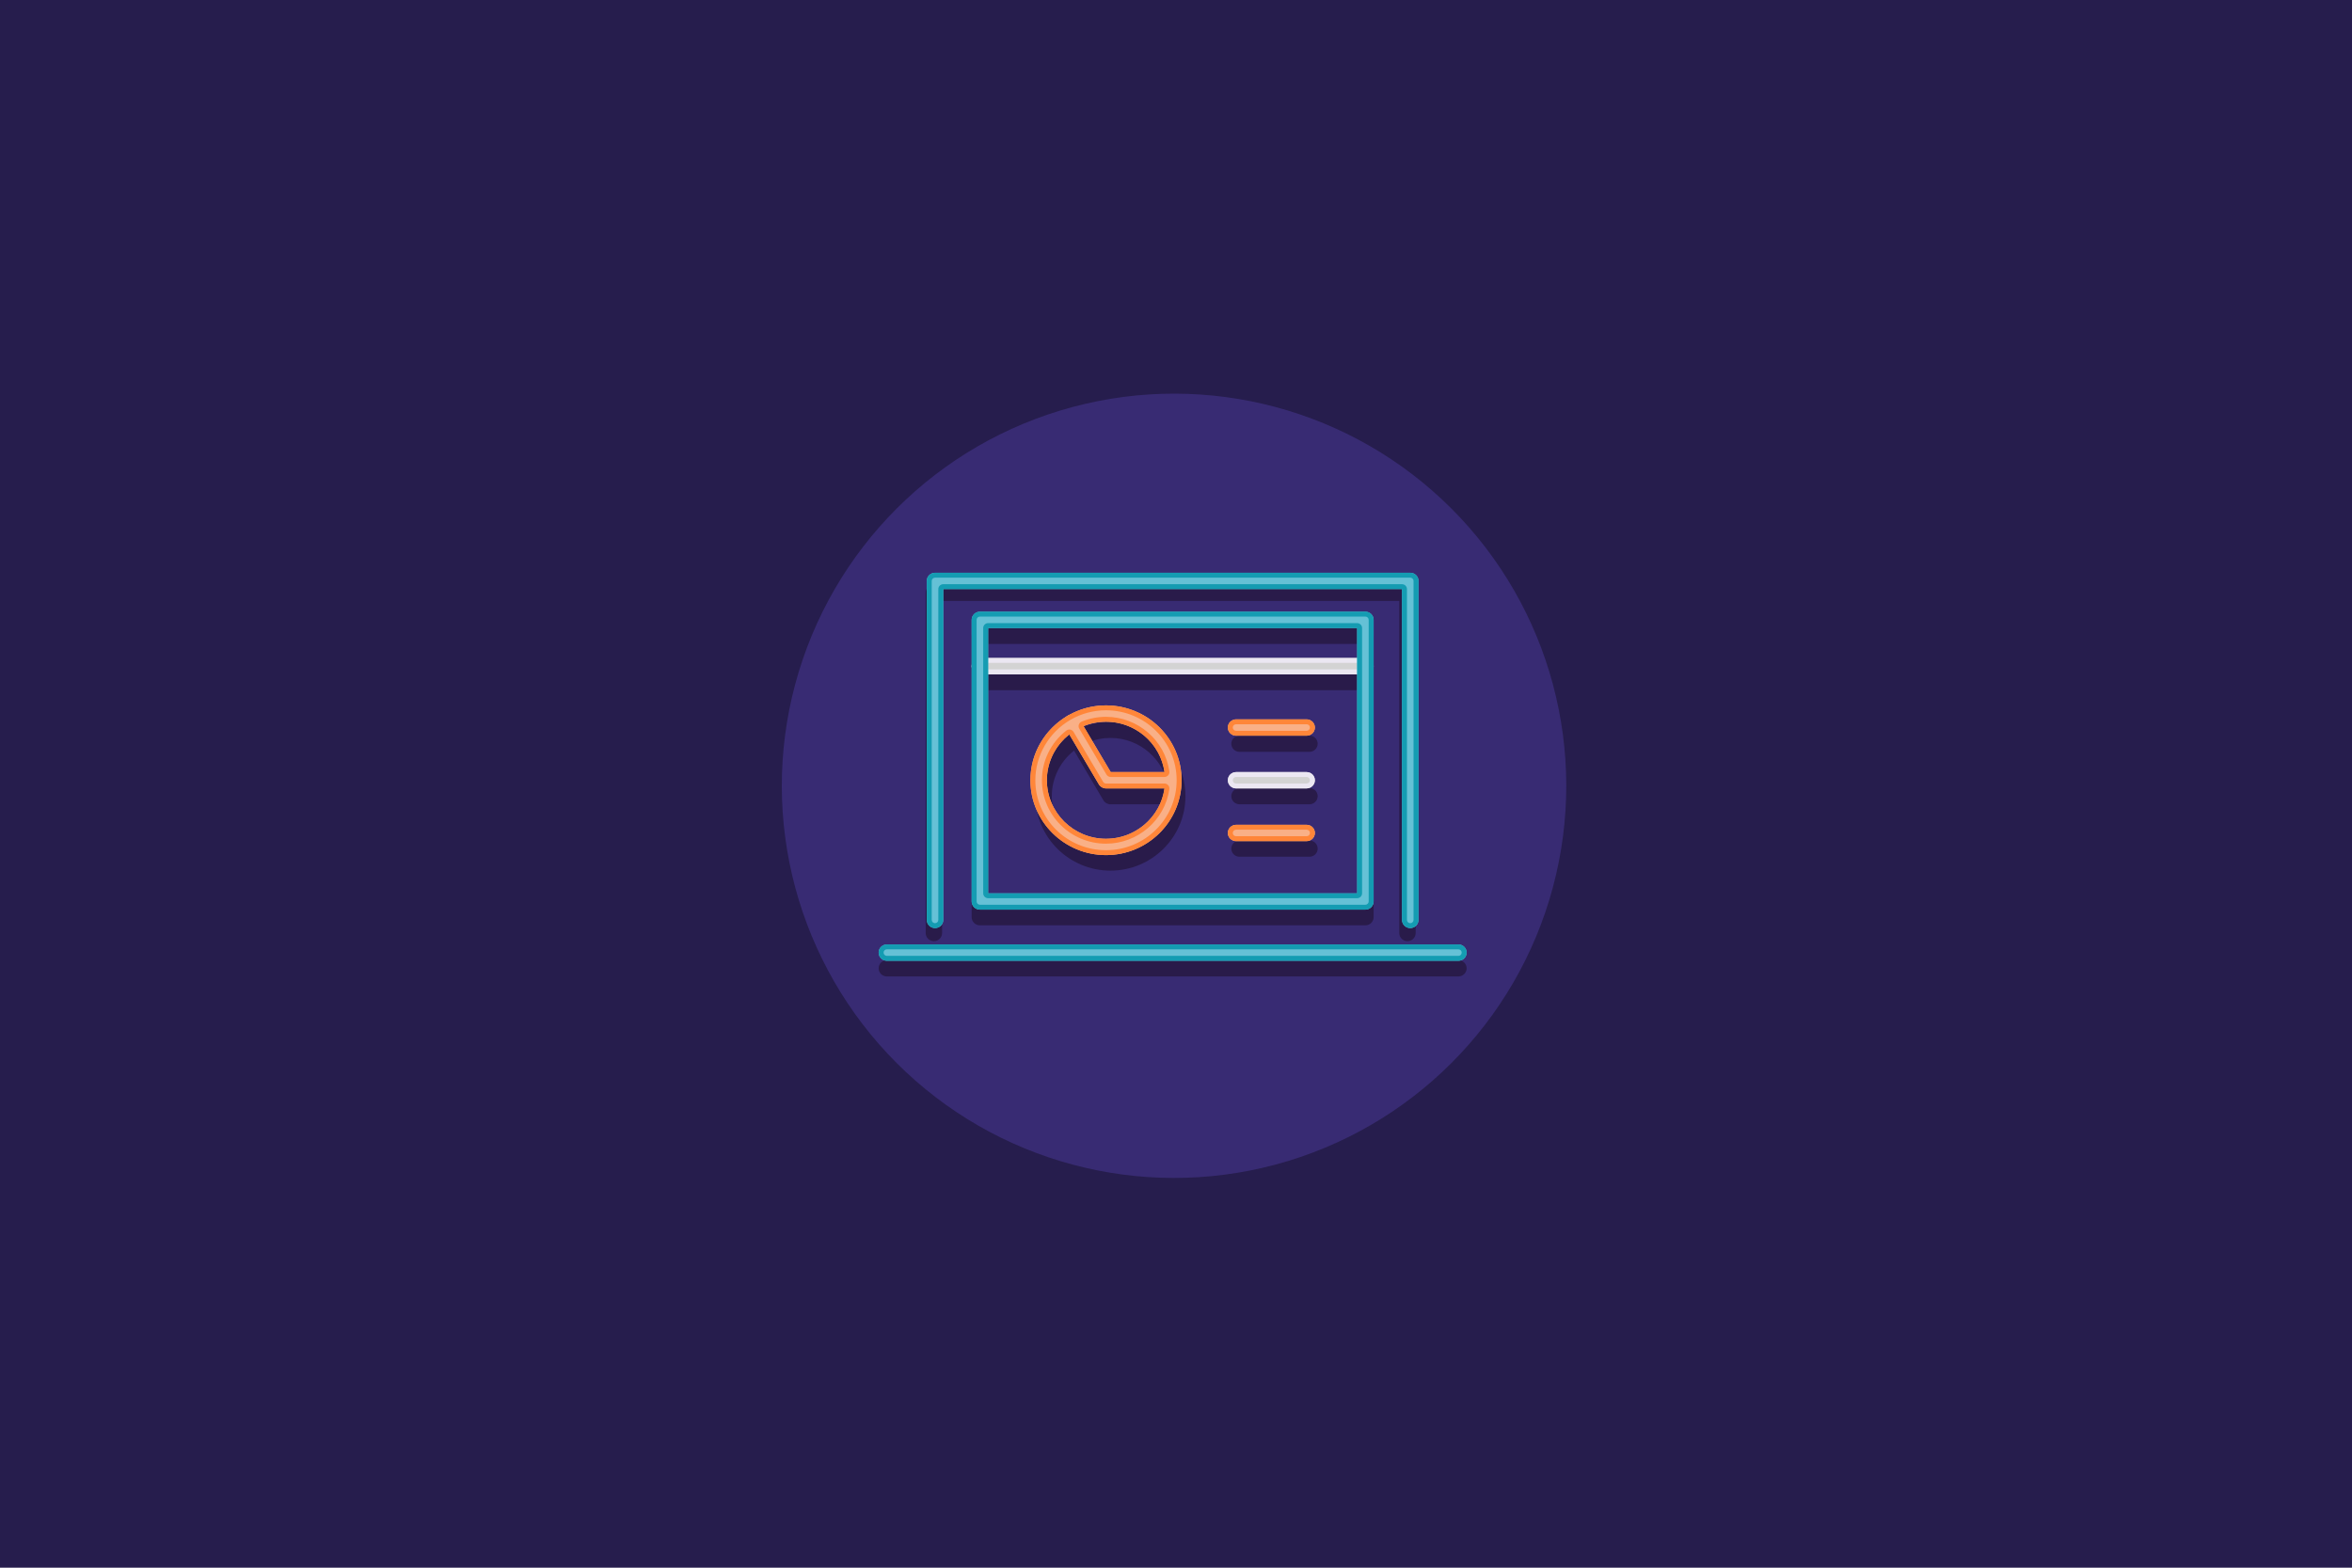 <?xml version="1.0" encoding="UTF-8"?>
<svg width="600px" height="400px" viewBox="0 0 600 400" version="1.1" xmlns="http://www.w3.org/2000/svg" xmlns:xlink="http://www.w3.org/1999/xlink">
    <title>darktheme</title>
    <g id="darktheme" stroke="none" stroke-width="1" fill="none" fill-rule="evenodd">
        <rect id="矩形" fill="#261D4D" fill-rule="nonzero" x="0" y="0" width="600" height="400"></rect>
        <g id="编组" transform="translate(158, 59)" fill-rule="nonzero">
            <circle id="椭圆形" fill="#382B73" transform="translate(141.5, 141.5) rotate(-45.001) translate(-141.5, -141.5) " cx="141.5" cy="141.5" r="100.056"></circle>
            <path d="M201.047,181.143 C202.205,181.143 203.143,180.207 203.143,179.052 L203.143,92.233 C203.143,91.079 202.205,90.143 201.047,90.143 L80.239,90.143 C79.081,90.143 78.143,91.079 78.143,92.233 L78.143,179.052 C78.143,180.207 79.081,181.143 80.239,181.143 C81.396,181.143 82.334,180.207 82.334,179.052 L82.334,94.324 L198.952,94.324 L198.952,179.052 C198.952,180.207 199.89,181.143 201.047,181.143 L201.047,181.143 Z" id="路径" fill="#291B4A"></path>
            <path d="M89.872,103.224 L89.872,175.023 C89.872,176.173 90.813,177.104 91.975,177.104 L190.311,177.104 C191.473,177.104 192.414,176.173 192.414,175.023 L192.414,103.224 C192.414,102.075 191.473,101.143 190.311,101.143 L91.975,101.143 C90.813,101.143 89.872,102.075 89.872,103.224 Z M94.078,105.305 L188.208,105.305 L188.208,112.953 L94.078,112.953 L94.078,105.305 Z M94.078,117.115 L188.208,117.115 L188.208,172.942 L94.078,172.942 L94.078,117.115 Z M66.143,188.062 C66.143,189.211 67.084,190.143 68.246,190.143 L214.04,190.143 C215.201,190.143 216.143,189.211 216.143,188.062 C216.143,186.913 215.201,185.981 214.04,185.981 L68.246,185.981 C67.084,185.981 66.143,186.913 66.143,188.062 Z" id="形状" fill="#291B4A"></path>
            <path d="M115.676,127.719 C115.652,127.731 115.627,127.738 115.604,127.752 C115.584,127.763 115.568,127.779 115.549,127.791 C109.924,131.104 106.143,137.192 106.143,144.143 C106.143,154.62 114.726,163.143 125.276,163.143 C135.826,163.143 144.409,154.62 144.409,144.143 C144.409,133.666 135.826,125.143 125.276,125.143 C121.903,125.141 118.59,126.03 115.676,127.719 L115.676,127.719 Z M125.277,159 C117.028,159 110.316,152.336 110.316,144.144 C110.316,139.434 112.542,135.238 115.996,132.514 L123.478,145.191 C123.852,145.826 124.537,146.216 125.278,146.216 L140.075,146.216 C139.054,153.427 132.816,159 125.277,159 L125.277,159 Z M140.075,142.071 L126.473,142.071 L119.59,130.409 C121.393,129.668 123.326,129.287 125.277,129.287 C132.816,129.287 139.054,134.86 140.075,142.071 L140.075,142.071 Z M156.112,130.762 C156.112,131.906 157.046,132.833 158.198,132.833 L176.057,132.833 C177.209,132.833 178.143,131.906 178.143,130.762 C178.143,129.617 177.209,128.69 176.057,128.69 L158.198,128.69 C157.046,128.69 156.112,129.617 156.112,130.762 L156.112,130.762 Z M156.112,144.143 C156.112,145.287 157.046,146.215 158.198,146.215 L176.057,146.215 C177.209,146.215 178.143,145.287 178.143,144.143 C178.143,142.999 177.209,142.071 176.057,142.071 L158.198,142.071 C157.046,142.071 156.112,142.999 156.112,144.143 Z M156.112,157.524 C156.112,158.668 157.046,159.596 158.198,159.596 L176.057,159.596 C177.209,159.596 178.143,158.668 178.143,157.524 C178.143,156.38 177.209,155.452 176.057,155.452 L158.198,155.452 C157.046,155.452 156.112,156.38 156.112,157.524 Z" id="形状" fill="#291B4A"></path>
            <g transform="translate(66.143, 87.143)">
                <path d="M23.729,23.832 C23.729,24.982 24.67,25.915 25.832,25.915 L124.168,25.915 C125.33,25.915 126.271,24.982 126.271,23.832 C126.271,22.682 125.33,21.749 124.168,21.749 L25.832,21.749 C24.67,21.749 23.729,22.682 23.729,23.832 Z" id="路径" fill="#D3D3D3"></path>
                <path d="M23.729,23.832 C23.729,24.982 24.67,25.915 25.832,25.915 L124.168,25.915 C125.33,25.915 126.271,24.982 126.271,23.832 C126.271,22.682 125.33,21.749 124.168,21.749 L25.832,21.749 C24.67,21.749 23.729,22.682 23.729,23.832 Z M125.01,23.832 C125.01,24.291 124.632,24.665 124.168,24.665 L25.832,24.665 C25.368,24.665 24.99,24.291 24.99,23.832 C24.99,23.373 25.368,22.999 25.832,22.999 L124.168,22.999 C124.632,22.999 125.01,23.373 125.01,23.832 Z" id="形状" fill="#EBE7F2"></path>
                <path d="M135.616,90.659 C136.778,90.659 137.719,89.726 137.719,88.576 L137.719,2.083 C137.719,0.932 136.778,0 135.616,0 L14.384,0 C13.826,0 13.291,0.219 12.897,0.61 C12.502,1.001 12.281,1.53 12.281,2.083 L12.281,88.576 C12.281,89.726 13.222,90.659 14.384,90.659 C15.545,90.659 16.487,89.726 16.487,88.576 L16.487,4.165 L133.513,4.165 L133.513,88.576 C133.513,89.726 134.455,90.659 135.616,90.659 Z" id="路径" fill="#65C1D6"></path>
                <path d="M23.729,12.013 L23.729,83.868 C23.729,85.019 24.67,85.951 25.832,85.951 L124.168,85.951 C125.33,85.951 126.271,85.019 126.271,83.868 L126.271,12.013 C126.271,10.862 125.33,9.93 124.168,9.93 L25.832,9.93 C24.67,9.93 23.729,10.862 23.729,12.013 Z M27.935,14.095 L122.065,14.095 L122.065,81.786 L27.935,81.786 L27.935,14.095 Z M0,96.917 C0,98.068 0.942,99 2.103,99 L147.897,99 C149.058,99 150,98.068 150,96.917 C150,95.767 149.058,94.835 147.897,94.835 L2.103,94.835 C0.942,94.835 0,95.767 0,96.917 L0,96.917 Z" id="形状" fill="#65C1D6"></path>
                <path d="M135.616,90.659 C136.778,90.659 137.719,89.726 137.719,88.576 L137.719,2.083 C137.719,0.932 136.778,0 135.616,0 L14.384,0 C13.826,0 13.291,0.219 12.897,0.61 C12.502,1.001 12.281,1.53 12.281,2.083 L12.281,88.576 C12.281,89.726 13.222,90.659 14.384,90.659 C15.545,90.659 16.487,89.726 16.487,88.576 L16.487,4.165 L133.513,4.165 L133.513,88.576 C133.513,89.726 134.455,90.659 135.616,90.659 Z M16.487,2.916 C15.79,2.916 15.225,3.475 15.225,4.165 L15.225,88.576 C15.225,89.035 14.847,89.409 14.384,89.409 C13.92,89.409 13.543,89.035 13.543,88.576 L13.543,2.083 C13.543,1.624 13.92,1.25 14.384,1.25 L135.616,1.25 C136.08,1.25 136.457,1.624 136.457,2.083 L136.457,88.576 C136.457,89.035 136.08,89.409 135.616,89.409 C135.153,89.409 134.775,89.035 134.775,88.576 L134.775,4.165 C134.775,3.475 134.21,2.916 133.513,2.916 L16.487,2.916 Z" id="形状" fill="#149CB2"></path>
                <path d="M23.729,12.013 L23.729,83.868 C23.729,85.019 24.67,85.951 25.832,85.951 L124.168,85.951 C125.33,85.951 126.271,85.019 126.271,83.868 L126.271,12.013 C126.271,10.862 125.33,9.93 124.168,9.93 L25.832,9.93 C24.67,9.93 23.729,10.862 23.729,12.013 Z M125.01,12.013 L125.01,83.868 C125.01,84.327 124.632,84.701 124.168,84.701 L25.832,84.701 C25.368,84.701 24.99,84.327 24.99,83.868 L24.99,12.013 C24.99,11.554 25.368,11.18 25.832,11.18 L124.168,11.18 C124.632,11.18 125.01,11.554 125.01,12.013 Z" id="形状" fill="#149CB2"></path>
                <path d="M27.935,83.035 L122.065,83.035 C122.762,83.035 123.327,82.476 123.327,81.786 L123.327,14.095 C123.327,13.405 122.762,12.846 122.065,12.846 L27.935,12.846 C27.238,12.846 26.673,13.405 26.673,14.095 L26.673,81.786 C26.673,82.476 27.238,83.035 27.935,83.035 Z M27.935,14.095 L122.065,14.095 L122.065,81.786 L27.935,81.786 L27.935,14.095 Z M0,96.917 C0,98.068 0.942,99 2.103,99 L147.897,99 C149.058,99 150,98.068 150,96.917 C150,95.767 149.058,94.835 147.897,94.835 L2.103,94.835 C0.942,94.835 0,95.767 0,96.917 L0,96.917 Z M148.738,96.917 C148.738,97.376 148.36,97.75 147.897,97.75 L2.103,97.75 C1.64,97.75 1.262,97.376 1.262,96.917 C1.262,96.458 1.64,96.084 2.103,96.084 L147.897,96.084 C148.361,96.084 148.738,96.458 148.738,96.917 Z" id="形状" fill="#149CB2"></path>
                <path d="M38.712,52.939 C38.712,63.47 47.364,72.038 57.998,72.038 C68.633,72.038 77.285,63.47 77.285,52.939 C77.285,42.407 68.633,33.839 57.998,33.839 C47.364,33.839 38.712,42.407 38.712,52.939 L38.712,52.939 Z M73.079,52.939 C73.079,61.174 66.314,67.873 57.998,67.873 C49.683,67.873 42.918,61.174 42.918,52.939 C42.918,44.704 49.683,38.005 57.998,38.005 C66.314,38.006 73.079,44.705 73.079,52.939 L73.079,52.939 Z" id="形状" fill="#F9B087"></path>
                <path d="M59.204,50.856 L51.126,37.205 C50.539,36.213 49.25,35.88 48.248,36.461 C47.246,37.043 46.91,38.319 47.497,39.311 L56.184,53.992 C56.561,54.63 57.252,55.022 57.998,55.021 L75.182,55.021 C76.343,55.021 77.285,54.089 77.285,52.939 C77.285,51.789 76.343,50.856 75.182,50.856 L59.204,50.856 L59.204,50.856 Z" id="路径" fill="#F9B087"></path>
                <path d="M89.08,39.488 C89.08,40.638 90.022,41.57 91.183,41.57 L109.185,41.57 C110.346,41.57 111.288,40.638 111.288,39.488 C111.288,38.337 110.346,37.405 109.185,37.405 L91.183,37.405 C90.022,37.405 89.08,38.337 89.08,39.488 L89.08,39.488 Z" id="路径" fill="#F9B087"></path>
                <path d="M89.08,52.939 C89.08,54.089 90.022,55.021 91.183,55.021 L109.185,55.021 C110.346,55.021 111.288,54.089 111.288,52.939 C111.288,51.789 110.346,50.856 109.185,50.856 L91.183,50.856 C90.022,50.856 89.08,51.789 89.08,52.939 L89.08,52.939 Z" id="路径" fill="#D3D3D3"></path>
                <path d="M89.08,52.939 C89.08,54.089 90.022,55.021 91.183,55.021 L109.185,55.021 C110.346,55.021 111.288,54.089 111.288,52.939 C111.288,51.789 110.346,50.856 109.185,50.856 L91.183,50.856 C90.022,50.856 89.08,51.789 89.08,52.939 L89.08,52.939 Z M91.183,52.106 L109.185,52.106 C109.648,52.106 110.026,52.48 110.026,52.939 C110.026,53.398 109.648,53.772 109.185,53.772 L91.183,53.772 C90.72,53.772 90.342,53.398 90.342,52.939 C90.342,52.48 90.72,52.106 91.183,52.106 L91.183,52.106 Z" id="形状" fill="#EBE7F2"></path>
                <path d="M89.08,66.39 C89.08,67.54 90.022,68.473 91.183,68.473 L109.185,68.473 C110.346,68.473 111.288,67.54 111.288,66.39 C111.288,65.24 110.346,64.308 109.185,64.308 L91.183,64.308 C90.022,64.308 89.08,65.24 89.08,66.39 Z" id="路径" fill="#F9B087"></path>
                <g transform="translate(38.711, 33.839)" fill="#FF8639" id="形状">
                    <path d="M34.203,19.932 L19.287,19.932 C18.989,19.932 18.712,19.775 18.561,19.521 L11.02,6.777 C10.835,6.464 10.522,6.246 10.163,6.18 C9.803,6.113 9.432,6.204 9.146,6.43 C5.204,9.529 2.943,14.147 2.943,19.099 C2.943,28.023 10.274,35.283 19.285,35.283 C27.374,35.283 34.324,29.296 35.451,21.355 C35.501,20.998 35.392,20.636 35.153,20.363 C34.914,20.091 34.568,19.934 34.203,19.932 L34.203,19.932 Z M19.287,34.034 C10.972,34.034 4.207,27.335 4.207,19.1 C4.207,14.366 6.45,10.147 9.932,7.409 L17.473,20.153 C17.851,20.791 18.541,21.183 19.288,21.183 L34.204,21.183 C33.175,28.432 26.887,34.034 19.287,34.034 L19.287,34.034 Z"></path>
                    <path d="M13.074,4.138 C12.737,4.276 12.476,4.552 12.36,4.894 C12.244,5.237 12.283,5.613 12.467,5.925 L19.405,17.648 C19.631,18.031 20.046,18.266 20.493,18.266 L34.204,18.266 C34.569,18.266 34.917,18.109 35.156,17.836 C35.396,17.563 35.504,17.201 35.453,16.843 C34.327,8.903 27.377,2.916 19.288,2.916 C17.156,2.915 15.044,3.33 13.074,4.138 L13.074,4.138 Z M34.203,17.017 L20.493,17.017 L13.555,5.293 C15.373,4.549 17.32,4.166 19.287,4.166 C26.887,4.166 33.175,9.768 34.203,17.017 L34.203,17.017 Z"></path>
                    <path d="M9.61,2.589 C9.586,2.602 9.56,2.608 9.537,2.622 C9.517,2.634 9.501,2.65 9.481,2.662 C3.811,5.992 0,12.112 0,19.099 C0,29.631 8.652,38.199 19.286,38.199 C29.921,38.199 38.573,29.631 38.573,19.099 C38.573,8.568 29.921,3.71451537e-06 19.286,3.71451537e-06 C15.886,-0.002 12.546,0.891 9.61,2.589 L9.61,2.589 Z M37.312,19.099 C37.312,28.942 29.226,36.949 19.287,36.949 C9.348,36.949 1.263,28.942 1.263,19.099 C1.263,12.834 4.659,6.948 10.154,3.72 L10.176,3.705 L10.206,3.69 L10.245,3.668 C12.99,2.084 16.11,1.25 19.287,1.249 C29.226,1.25 37.312,9.258 37.312,19.099 L37.312,19.099 Z"></path>
                    <path d="M50.369,5.648 C50.369,6.798 51.31,7.731 52.472,7.731 L70.473,7.731 C71.635,7.731 72.576,6.798 72.576,5.648 C72.576,4.498 71.635,3.565 70.473,3.565 L52.472,3.565 C51.31,3.565 50.369,4.498 50.369,5.648 L50.369,5.648 Z M52.472,4.815 L70.473,4.815 C70.937,4.815 71.315,5.189 71.315,5.648 C71.315,6.107 70.937,6.481 70.473,6.481 L52.472,6.481 C52.008,6.481 51.631,6.107 51.631,5.648 C51.631,5.189 52.008,4.815 52.472,4.815 Z"></path>
                    <path d="M50.369,32.551 C50.369,33.701 51.31,34.633 52.472,34.633 L70.473,34.633 C71.635,34.633 72.576,33.701 72.576,32.551 C72.576,31.401 71.635,30.468 70.473,30.468 L52.472,30.468 C51.31,30.468 50.369,31.401 50.369,32.551 Z M52.472,31.718 L70.473,31.718 C70.937,31.718 71.315,32.092 71.315,32.551 C71.315,33.01 70.937,33.384 70.473,33.384 L52.472,33.384 C52.008,33.384 51.631,33.01 51.631,32.551 C51.631,32.092 52.008,31.718 52.472,31.718 Z"></path>
                </g>
            </g>
        </g>
    </g>
</svg>